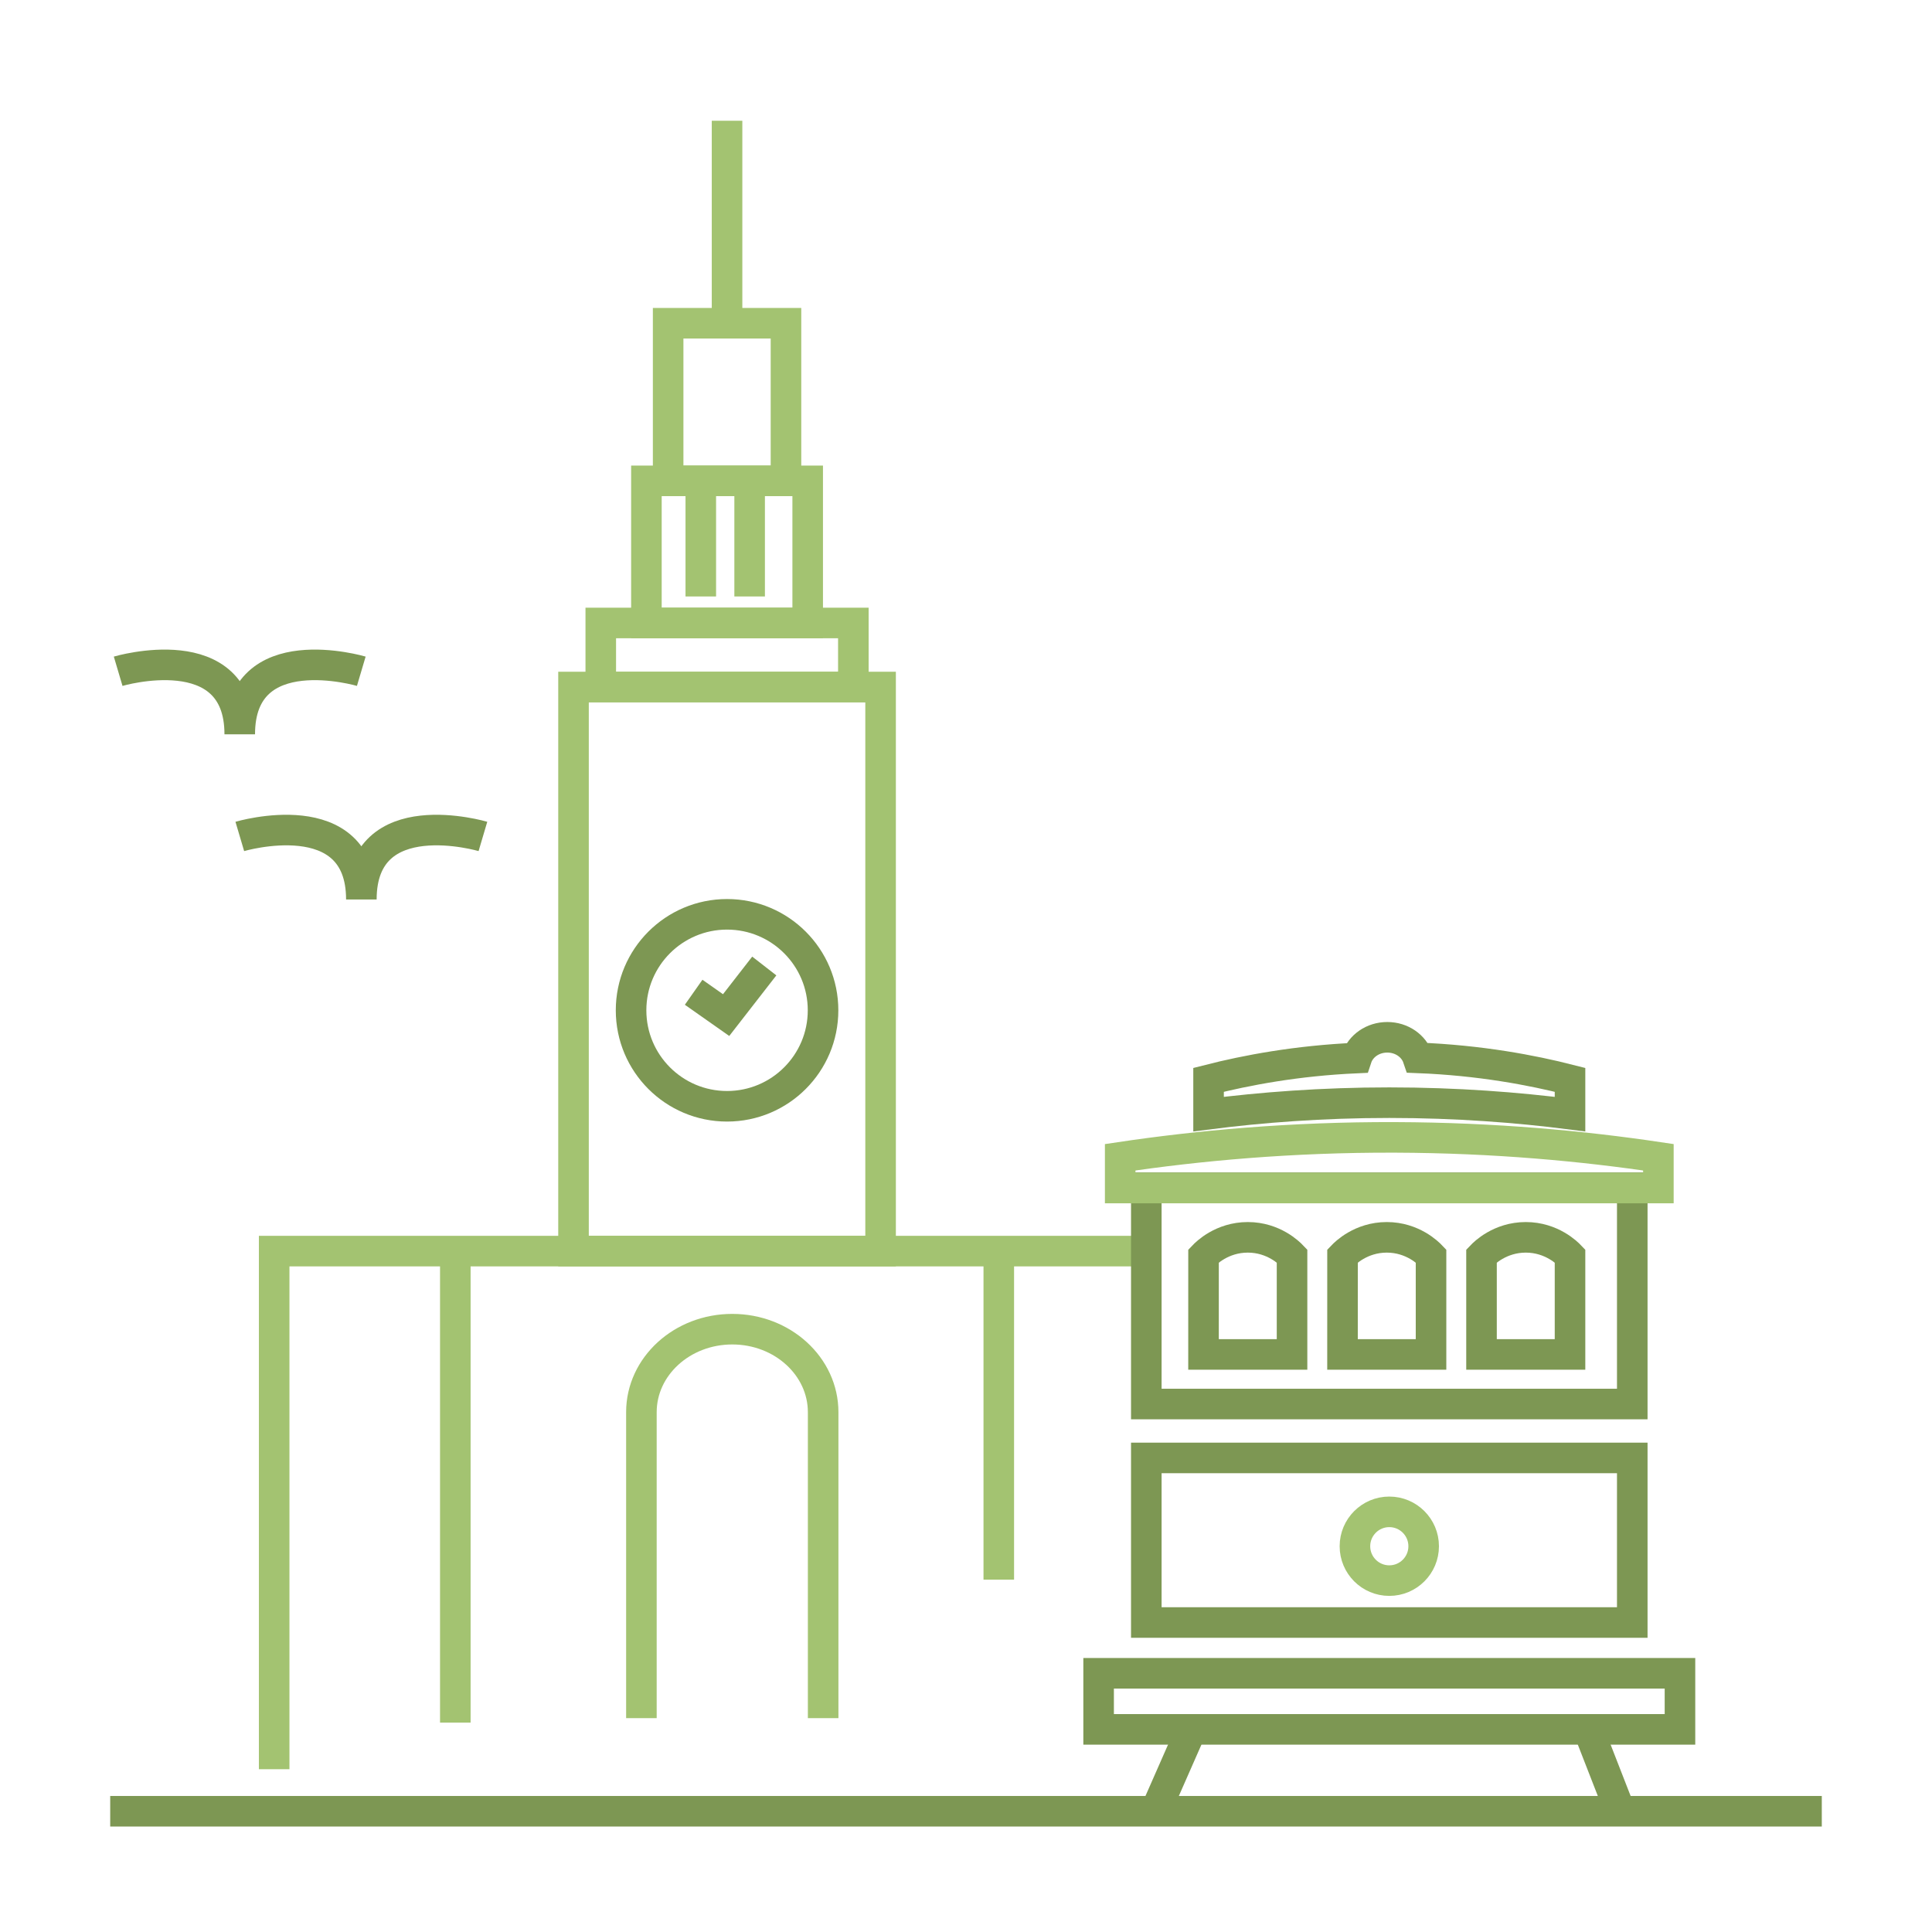 <?xml version="1.0" encoding="UTF-8"?> <svg xmlns="http://www.w3.org/2000/svg" width="100" height="100" viewBox="0 0 100 100" fill="none"><path d="M14.191 91.574V64.757H23.339H58.795" stroke="#A3C371" stroke-width="1.582" stroke-miterlimit="10"></path><path d="M23.567 89.162V64.757" stroke="#A3C371" stroke-width="1.582" stroke-miterlimit="10"></path><path d="M51.697 81.763V64.757" stroke="#A3C371" stroke-width="1.582" stroke-miterlimit="10"></path><path d="M33.199 88.93V73.094C33.199 70.721 35.305 68.798 37.903 68.798C40.5 68.798 42.606 70.721 42.606 73.094V88.93" stroke="#A3C371" stroke-width="1.582" stroke-miterlimit="10"></path><path d="M45.579 35.56H29.685V64.757H45.579V35.56Z" stroke="#A3C371" stroke-width="1.582" stroke-miterlimit="10"></path><path d="M44.169 32.245H31.096V35.561H44.169V32.245Z" stroke="#A3C371" stroke-width="1.582" stroke-miterlimit="10"></path><path d="M40.682 16.731H34.583V24.888H40.682V16.731Z" stroke="#A3C371" stroke-width="1.582" stroke-miterlimit="10"></path><path d="M37.632 6.25V16.77" stroke="#A3C371" stroke-width="1.582" stroke-miterlimit="10"></path><path d="M41.806 24.889H33.458V32.244H41.806V24.889Z" stroke="#A3C371" stroke-width="1.582" stroke-miterlimit="10"></path><path d="M36.273 25.155V30.873" stroke="#A3C371" stroke-width="1.582" stroke-miterlimit="10"></path><path d="M38.801 25.155V30.873" stroke="#A3C371" stroke-width="1.582" stroke-miterlimit="10"></path><path d="M32.664 52.293C32.664 49.55 34.888 47.325 37.632 47.325C40.376 47.325 42.601 49.55 42.601 52.293C42.601 55.037 40.376 57.261 37.632 57.261C34.888 57.261 32.664 55.037 32.664 52.293Z" stroke="#7D9753" stroke-width="1.582" stroke-miterlimit="10"></path><path d="M35.903 51.359L37.584 52.541L39.559 50" stroke="#7D9753" stroke-width="1.582" stroke-miterlimit="10"></path><path d="M5.704 93.75H94.296" stroke="#7D9753" stroke-width="1.582" stroke-miterlimit="10"></path><path d="M24.996 43.294C24.996 43.294 18.704 41.429 18.704 46.557C18.704 41.429 12.412 43.294 12.412 43.294" stroke="#7D9753" stroke-width="1.582" stroke-miterlimit="10"></path><path d="M18.7 34.744C18.7 34.744 12.409 32.879 12.409 38.007C12.409 32.879 6.116 34.744 6.116 34.744" stroke="#7D9753" stroke-width="1.582" stroke-miterlimit="10"></path><path d="M62.295 65.006C62.42 64.875 63.24 64.044 64.586 64.044C65.931 64.044 66.751 64.875 66.876 65.006V70.105H62.294L62.295 65.006Z" stroke="#7D9753" stroke-width="1.582" stroke-miterlimit="10"></path><path d="M69.489 65.006C69.614 64.875 70.434 64.044 71.779 64.044C73.125 64.044 73.945 64.875 74.07 65.006V70.105H69.488L69.489 65.006Z" stroke="#7D9753" stroke-width="1.582" stroke-miterlimit="10"></path><path d="M76.683 65.006C76.808 64.875 77.628 64.044 78.974 64.044C80.319 64.044 81.139 64.875 81.264 65.006V70.105H76.683L76.683 65.006Z" stroke="#7D9753" stroke-width="1.582" stroke-miterlimit="10"></path><path d="M70.131 80.033C70.131 79.05 70.927 78.253 71.91 78.253C72.892 78.253 73.689 79.05 73.689 80.033C73.689 81.015 72.892 81.812 71.91 81.812C70.927 81.812 70.131 81.015 70.131 80.033Z" stroke="#A3C371" stroke-width="1.582" stroke-miterlimit="10"></path><path d="M84.486 61.478H59.333V72.672H84.486V61.478Z" stroke="#7D9753" stroke-width="1.582" stroke-miterlimit="10"></path><path d="M85.838 61.492H57.981V59.9C61.992 59.303 66.794 58.852 72.221 58.871C77.385 58.888 81.973 59.324 85.838 59.9V61.492H85.838Z" stroke="#A3C371" stroke-width="1.582" stroke-miterlimit="10"></path><path d="M73.388 54.754C73.18 54.14 72.554 53.69 71.806 53.69C71.053 53.69 70.424 54.144 70.22 54.763C67.111 54.901 64.499 55.397 62.555 55.893V57.667C65.266 57.322 68.411 57.074 71.909 57.074C75.408 57.074 78.553 57.322 81.264 57.667V55.893C79.282 55.387 76.596 54.879 73.388 54.754Z" stroke="#7D9753" stroke-width="1.582" stroke-miterlimit="10"></path><path d="M86.955 88.014V86.609H56.864V88.014V89.512H86.955V88.014Z" stroke="#7D9753" stroke-width="1.582" stroke-miterlimit="10"></path><path d="M82.209 89.512L83.86 93.75" stroke="#7D9753" stroke-width="1.582" stroke-miterlimit="10"></path><path d="M61.669 89.512L59.805 93.75" stroke="#7D9753" stroke-width="1.582" stroke-miterlimit="10"></path><path d="M84.486 75.462H59.333V83.981H84.486V75.462Z" stroke="#7D9753" stroke-width="1.582" stroke-miterlimit="10"></path></svg> 